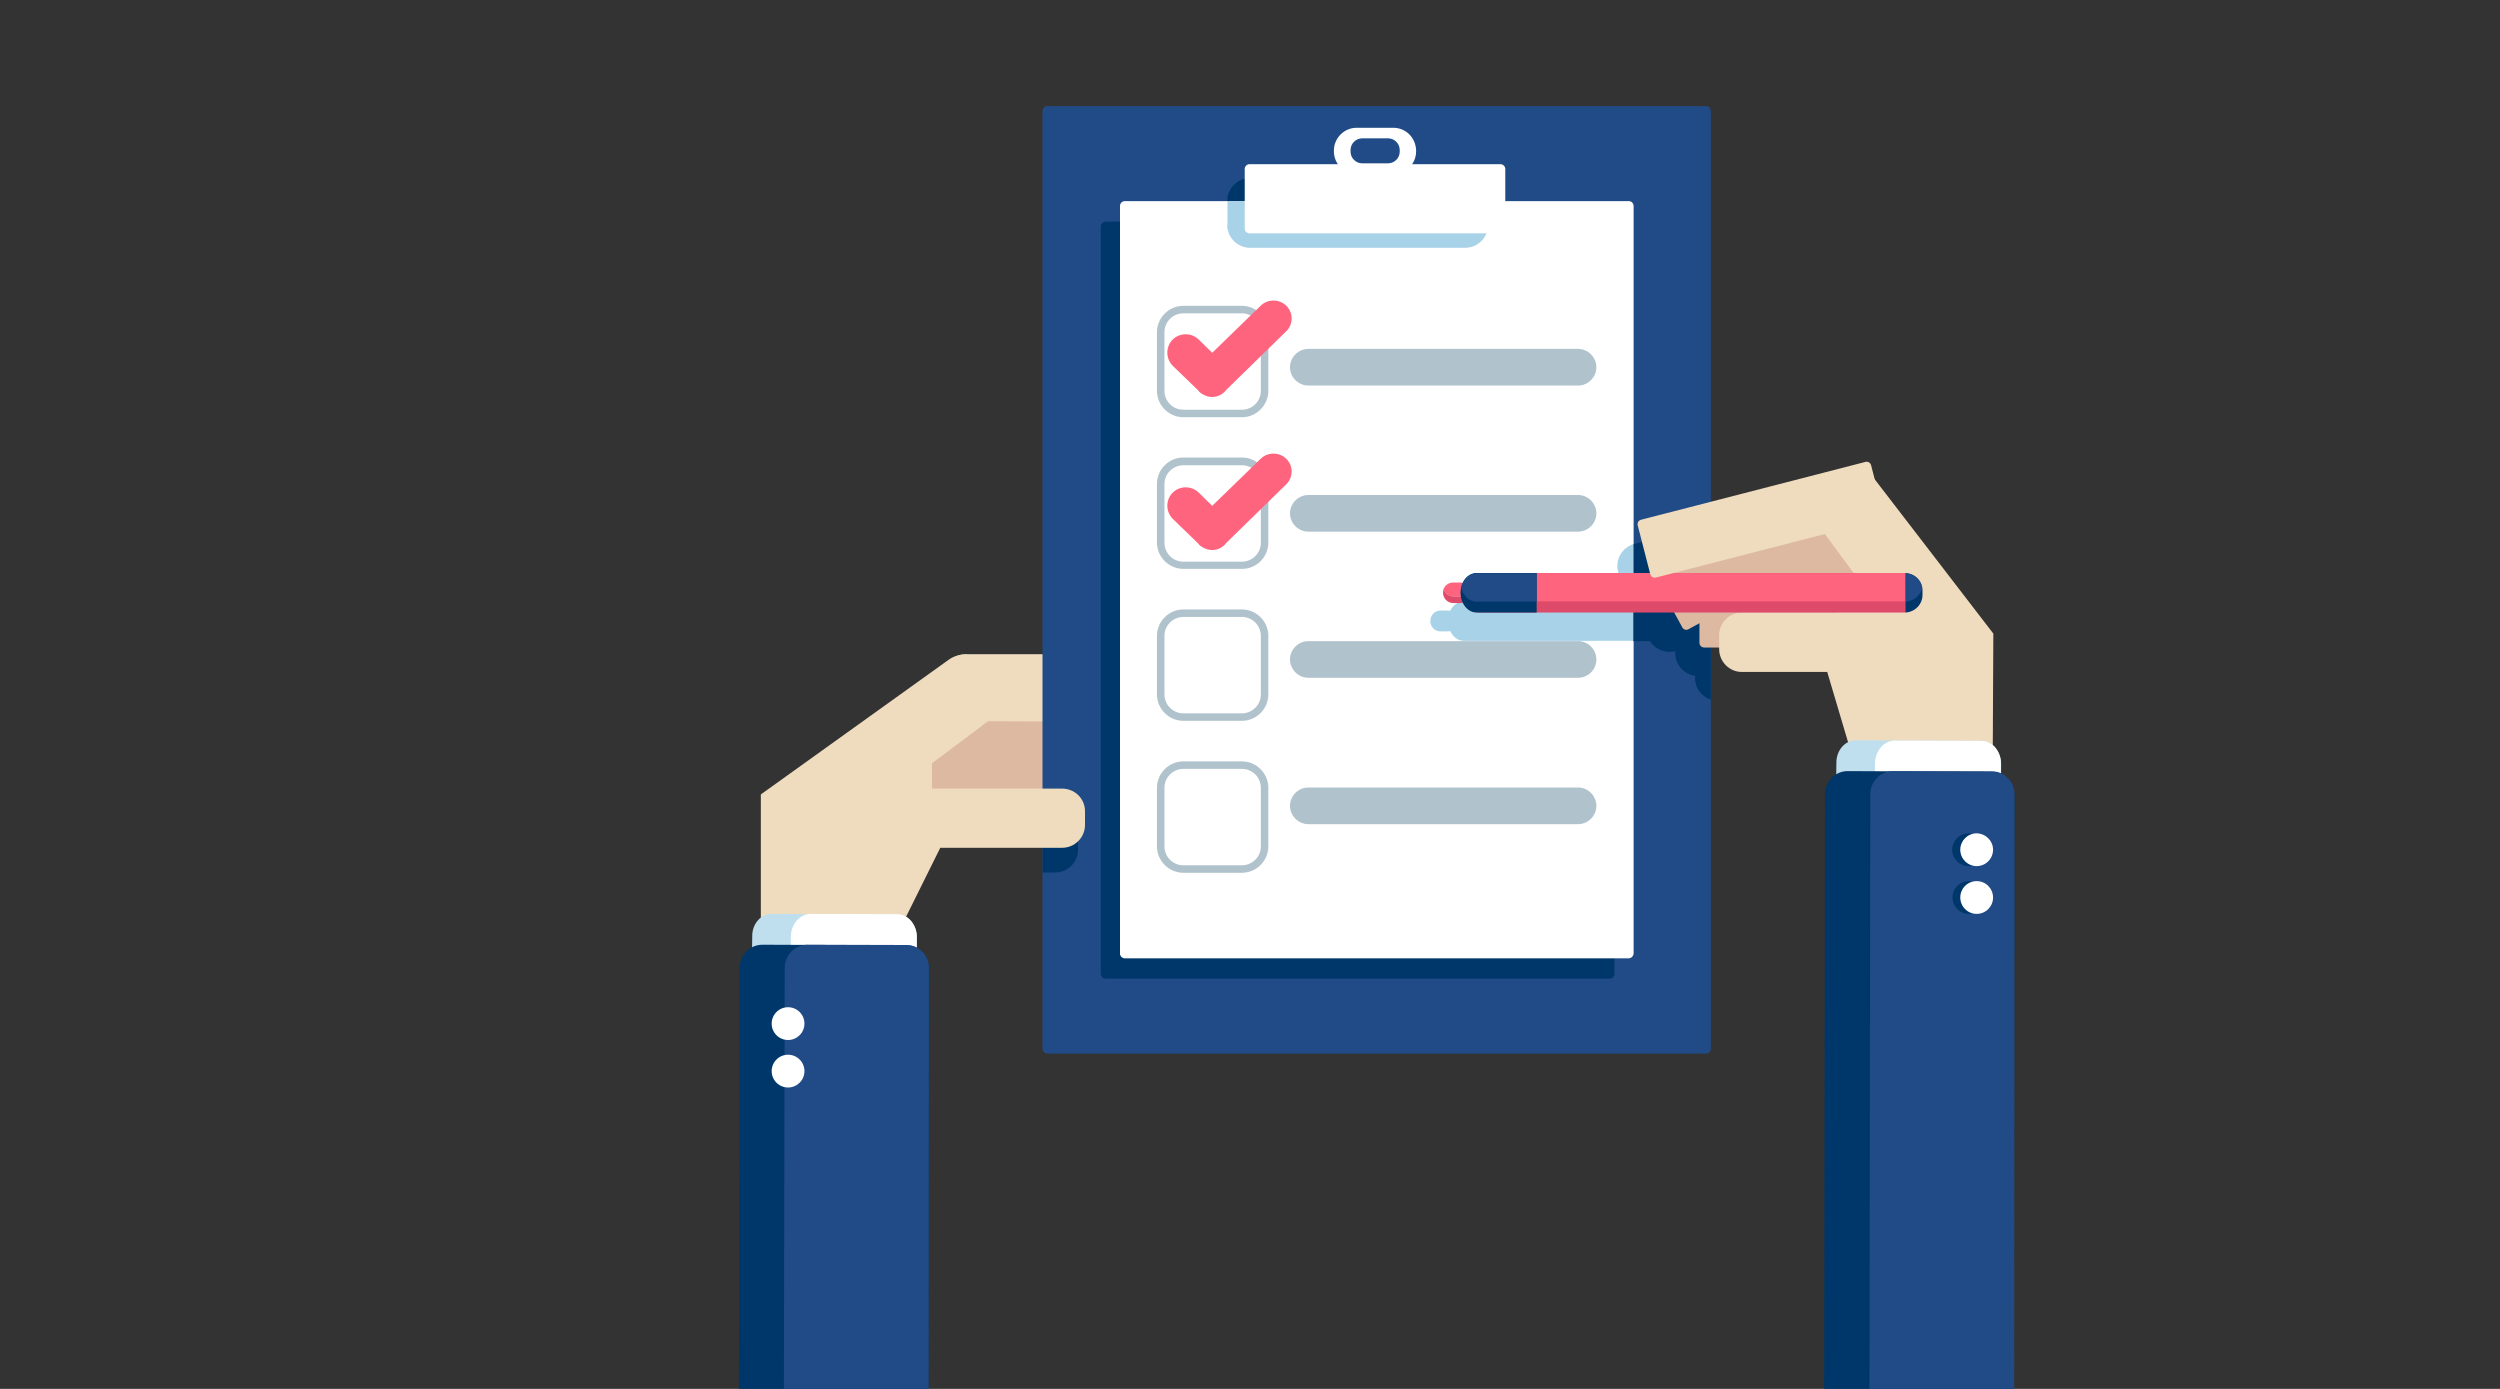 <?xml version="1.0" encoding="UTF-8"?> <!-- Generator: Adobe Illustrator 23.0.6, SVG Export Plug-In . SVG Version: 6.00 Build 0) --> <svg xmlns="http://www.w3.org/2000/svg" xmlns:xlink="http://www.w3.org/1999/xlink" id="eoub96wjdmv1" text-rendering="geometricPrecision" shape-rendering="geometricPrecision" x="0px" y="0px" viewBox="0 0 900 500" style="enable-background:new 0 0 900 500;" xml:space="preserve"><rect x="0" y="0" width="900" height="500" fill="#333333" stroke="none"/> <style type="text/css"> .st0{display:none;fill:url(#eoub96wjdmv2_1_);fill-opacity:0.62;} .st1{display:none;fill:url(#eoub96wjdmv163_1_);} .st2{display:none;fill:url(#eoub96wjdmv164_1_);} .st3{display:none;} .st4{display:inline;opacity:0.4;fill:url(#eoub96wjdmv166_1_);enable-background:new ;} .st5{display:inline;opacity:0.4;fill:url(#eoub96wjdmv167_1_);enable-background:new ;} .st6{fill:#DDB9A2;} .st7{fill:#EFDCBF;} .st8{fill:#204B86;} .st9{fill:#00376A;} .st10{fill:#FFFFFF;} .st11{fill:#A7D2E8;} .st12{fill:#B0C2CC;} .st13{fill:#FF647E;} .st14{fill:#DD4A6A;} .st15{fill:#BFDFEF;} </style> <linearGradient id="eoub96wjdmv2_1_" gradientUnits="userSpaceOnUse" x1="-1046.929" y1="195.77" x2="864.303" y2="304.381" gradientTransform="matrix(1 0 0 -1 -1 498.9)"> <stop offset="0" style="stop-color:#425267"></stop> <stop offset="1" style="stop-color:#000000"></stop> </linearGradient> <rect id="eoub96wjdmv2" x="-1051" y="-1.1" class="st0" width="1920" height="499.7"></rect> <g id="eoub96wjdmv163_to" transform="translate(0,425.175)"> <linearGradient id="eoub96wjdmv163_1_" gradientUnits="userSpaceOnUse" x1="-1198.037" y1="-27.695" x2="724.074" y2="-27.695" gradientTransform="matrix(1.45 0 0 -0.132 -1566.965 74.505)"> <stop offset="0" style="stop-color:#55B03F"></stop> <stop offset="0.26" style="stop-color:#F5E837"></stop> <stop offset="0.48" style="stop-color:#E4201A"></stop> <stop offset="0.78" style="stop-color:#000000"></stop> <stop offset="1" style="stop-color:#54B03F"></stop> </linearGradient> <rect id="eoub96wjdmv163" x="-3304" y="64.7" class="st1" width="7294.7" height="26.9"></rect> </g> <linearGradient id="eoub96wjdmv164_1_" gradientUnits="userSpaceOnUse" x1="-1046.964" y1="161.33" x2="796.994" y2="330.26" gradientTransform="matrix(1 0 0 -1 -1 498.9)"> <stop offset="0" style="stop-color:#425267"></stop> <stop offset="0.37" style="stop-color:#000000"></stop> <stop offset="0.75" style="stop-color:#000000"></stop> </linearGradient> <rect id="eoub96wjdmv164" x="-1051" y="-1.1" class="st2" width="1920" height="502"></rect> <g id="eoub96wjdmv165" class="st3"> <linearGradient id="eoub96wjdmv166_1_" gradientUnits="userSpaceOnUse" x1="105.423" y1="763.032" x2="-752.773" y2="-143.979" gradientTransform="matrix(1 0 0 -1 0 502)"> <stop offset="0" style="stop-color:#2F74A8"></stop> <stop offset="1" style="stop-color:#FFFFFF"></stop> </linearGradient> <path id="eoub96wjdmv166" class="st4" d="M-671.5,741.1l23.2,25.8l382.2-408.1l25-27l-25-27l-131-141.1l122.5,0.4l69.5,75l25,27 l25-27l103.7-111.8h-50l-78.7,84.7l-78.7-84.8h-222l189.7,204.6L-671.5,741.1z"></path> <linearGradient id="eoub96wjdmv167_1_" gradientUnits="userSpaceOnUse" x1="674.094" y1="789.664" x2="-184.04" y2="-122.548" gradientTransform="matrix(1 0 0 -1 0 502)"> <stop offset="0" style="stop-color:#2F74A8"></stop> <stop offset="1" style="stop-color:#FFFFFF"></stop> </linearGradient> <path id="eoub96wjdmv167" class="st5" d="M310-78.6l-26-28.6L-95.3,304.6l-25,27l25,27L35.8,499.7l-122.5-0.4l-69.5-75l-25-27 l-25,27L-310,536.2h50l78.7-84.8l78.7,84.8h222L-70.3,331.6L310-78.6z"></path> </g> <g> <path class="st6" d="M398.4,251.8h-66.9c-4.5,0-8.2,3.7-8.2,8.2v1.9c-3,1.2-5.2,4.1-5.2,7.6v0.7h-0.5c-4.5,0-8.2,3.7-8.2,8.2v5.1 c0,4.5,3.7,8.2,8.2,8.2h66.9c4.5,0,8.2-3.7,8.2-8.2v-0.7h0.5c4.5,0,8.2-3.7,8.2-8.2v-1.9c3-1.2,5.2-4.1,5.2-7.6V260 C406.6,255.5,402.9,251.8,398.4,251.8z"></path> <path class="st7" d="M422.7,246.4v-2.6c0-4.5-3.7-8.3-8.3-8.3h-66.7c-4.5,0-8.3,3.7-8.3,8.3v4.9c0,0,0,0,0,0l0,2.7 c0,4.5,3.6,8.2,8.1,8.2l66.9,0.3c4.5,0,8.2-3.6,8.2-8.1l0-5.1C422.8,246.5,422.7,246.4,422.7,246.4z"></path> <g> <g> <path class="st8" d="M614.2,379.3H377c-0.9,0-1.7-0.8-1.7-1.7V39.9c0-0.9,0.8-1.7,1.7-1.7h237.2c0.9,0,1.7,0.8,1.7,1.7v337.7 C615.9,378.5,615.1,379.3,614.2,379.3z"></path> <path class="st9" d="M579.5,352.3H398c-0.9,0-1.7-0.8-1.7-1.7V81.5c0-0.9,0.8-1.7,1.7-1.7h181.5c0.9,0,1.7,0.8,1.7,1.7v269.2 C581.1,351.6,580.4,352.3,579.5,352.3z"></path> <path class="st10" d="M586.3,345H404.9c-0.9,0-1.7-0.8-1.7-1.7V74.1c0-0.9,0.8-1.7,1.7-1.7h181.5c0.9,0,1.7,0.8,1.7,1.7v269.2 C588,344.2,587.3,345,586.3,345z"></path> <path class="st9" d="M535.6,72.3c0-4.5-3.7-8.2-8.2-8.2H450c-4.5,0-8.2,3.7-8.2,8.2v0.1h93.8V72.3z"></path> <path class="st11" d="M441.8,81c0,4.5,3.7,8.2,8.2,8.2h77.5c4.5,0,8.2-3.7,8.2-8.2v-8.4v-0.1h-93.8v0.1V81z"></path> <path class="st10" d="M540.2,84h-90.4c-0.9,0-1.7-0.8-1.7-1.7V60.8c0-0.9,0.8-1.7,1.7-1.7h90.4c0.9,0,1.7,0.8,1.7,1.7v21.6 C541.9,83.3,541.1,84,540.2,84z"></path> <path class="st10" d="M501.6,46h-13.2c-4.5,0-8.2,3.7-8.2,8.2v0.3c0,4.5,3.7,8.2,8.2,8.2h13.2c4.5,0,8.2-3.7,8.2-8.2v-0.3 C509.7,49.6,506.1,46,501.6,46z M503.9,54.6c0,2.3-1.9,4.2-4.2,4.2h-9.3c-2.3,0-4.2-1.9-4.2-4.2V54c0-2.3,1.9-4.2,4.2-4.2h9.3 c2.3,0,4.2,1.9,4.2,4.2V54.6z"></path> <g> <path class="st12" d="M447.1,150.2H426c-5.2,0-9.5-4.3-9.5-9.5v-21.1c0-5.2,4.3-9.5,9.5-9.5h21.1c5.2,0,9.5,4.3,9.5,9.5v21.1 C456.6,145.9,452.3,150.2,447.1,150.2z M426,112.8c-3.7,0-6.8,3-6.8,6.8v21.1c0,3.7,3,6.8,6.8,6.8h21.1c3.7,0,6.8-3,6.8-6.8 v-21.1c0-3.7-3-6.8-6.8-6.8H426z"></path> </g> <g> <path class="st12" d="M447.1,204.8H426c-5.2,0-9.5-4.3-9.5-9.5v-21.1c0-5.2,4.3-9.5,9.5-9.5h21.1c5.2,0,9.5,4.3,9.5,9.5v21.1 C456.6,200.6,452.3,204.8,447.1,204.8z M426,167.5c-3.7,0-6.8,3-6.8,6.8v21.1c0,3.7,3,6.8,6.8,6.8h21.1c3.7,0,6.8-3,6.8-6.8 v-21.1c0-3.7-3-6.8-6.8-6.8H426z"></path> </g> <g> <path class="st12" d="M447.1,259.5H426c-5.2,0-9.5-4.3-9.5-9.5v-21.1c0-5.2,4.3-9.5,9.5-9.5h21.1c5.2,0,9.5,4.3,9.5,9.5V250 C456.6,255.2,452.3,259.5,447.1,259.5z M426,222.1c-3.7,0-6.8,3-6.8,6.8V250c0,3.7,3,6.8,6.8,6.8h21.1c3.7,0,6.8-3,6.8-6.8 v-21.1c0-3.7-3-6.8-6.8-6.8H426z"></path> </g> <g> <path class="st12" d="M447.1,314.2H426c-5.2,0-9.5-4.3-9.5-9.5v-21.1c0-5.2,4.3-9.5,9.5-9.5h21.1c5.2,0,9.5,4.3,9.5,9.5v21.1 C456.6,309.9,452.3,314.2,447.1,314.2z M426,276.8c-3.7,0-6.8,3-6.8,6.8v21.1c0,3.7,3,6.8,6.8,6.8h21.1c3.7,0,6.8-3,6.8-6.8 v-21.1c0-3.7-3-6.8-6.8-6.8H426z"></path> </g> <path class="st12" d="M568.1,138.8H471c-3.6,0-6.6-3-6.6-6.6l0,0c0-3.6,3-6.6,6.6-6.6h97.1c3.6,0,6.6,3,6.6,6.6l0,0 C574.7,135.8,571.7,138.8,568.1,138.8z"></path> <path class="st13" d="M463.2,110.2c-2.5-2.6-6.8-2.7-9.4-0.1L436.4,127l-4.9-4.8c-2.6-2.5-6.8-2.5-9.4,0.1 c-2.5,2.6-2.5,6.8,0.1,9.4l9.1,8.8c0.1,0.1,0.2,0.2,0.3,0.4l0,0c1.2,1.2,2.7,1.8,4.2,2c0,0,0.1,0,0.1,0c0.1,0,0.3,0,0.4,0 c0.1,0,0.3,0,0.4,0c0,0,0.1,0,0.1,0c1.5-0.1,3.1-0.8,4.2-2l0,0c0.1-0.1,0.2-0.2,0.3-0.4l21.5-21 C465.6,117,465.7,112.8,463.2,110.2z"></path> <path class="st13" d="M463.2,165.3c-2.5-2.6-6.8-2.7-9.4-0.1l-17.4,16.9l-4.9-4.8c-2.6-2.5-6.8-2.5-9.4,0.1 c-2.5,2.6-2.5,6.8,0.1,9.4l9.1,8.8c0.1,0.1,0.2,0.2,0.3,0.4l0,0c1.2,1.2,2.7,1.8,4.2,2c0,0,0.1,0,0.1,0c0.1,0,0.3,0,0.4,0 c0.1,0,0.3,0,0.4,0c0,0,0.1,0,0.1,0c1.5-0.1,3.1-0.8,4.2-2l0,0c0.1-0.1,0.2-0.2,0.3-0.4l21.5-21 C465.6,172.1,465.7,167.9,463.2,165.3z"></path> <path class="st12" d="M568.1,191.4H471c-3.6,0-6.6-3-6.6-6.6l0,0c0-3.6,3-6.6,6.6-6.6h97.1c3.6,0,6.6,3,6.6,6.6l0,0 C574.7,188.4,571.7,191.4,568.1,191.4z"></path> <path class="st12" d="M568.1,244H471c-3.6,0-6.6-3-6.6-6.6l0,0c0-3.6,3-6.6,6.6-6.6h97.1c3.6,0,6.6,3,6.6,6.6l0,0 C574.7,241.1,571.7,244,568.1,244z"></path> <path class="st12" d="M568.1,296.7H471c-3.6,0-6.6-3-6.6-6.6l0,0c0-3.6,3-6.6,6.6-6.6h97.1c3.6,0,6.6,3,6.6,6.6l0,0 C574.7,293.7,571.7,296.7,568.1,296.7z"></path> </g> </g> <g> <path class="st11" d="M527.9,216.5L527.9,216.5h-1c-0.6,0-1.2,0.1-1.7,0.3c-0.8,0.3-1.5,0.9-2.1,1.5c-0.2,0.3-0.4,0.5-0.6,0.8 c0,0.1-0.1,0.1-0.1,0.2c-0.1,0.1-0.2,0.3-0.3,0.5c0,0-0.1,0.1-0.1,0.1c-0.3-0.1-0.6-0.1-0.9-0.1h-2.5c-1,0-2,0.4-2.6,1.1 c-0.4,0.4-0.7,0.9-0.9,1.4c-0.1,0.4-0.2,0.8-0.2,1.3c0,2.1,1.7,3.7,3.7,3.7h2.5c0.3,0,0.6-0.1,1-0.1c1,2.1,2.8,3.5,4.9,3.5h21.7 H588v-14.2H527.9z"></path> <path class="st9" d="M588.4,195.8c-0.1,0-0.3,0.1-0.4,0.1v20c0.5,0.3,1.1,0.5,1.7,0.7H588v14.2h6c1.9,3.1,5.7,4.5,9.1,3.6v0.8 c0,4.1,3.1,7.5,7.1,8.1l0,0.8c0,3.6,2.4,6.7,5.7,7.8v-63.1L588.4,195.8z"></path> <path class="st11" d="M582.5,205.7l1.3,5c0.6,2.3,2.2,4.2,4.2,5.2v-20C583.9,197.2,581.4,201.5,582.5,205.7z"></path> </g> <g> <path class="st6" d="M613.5,233.1h79.9c0.9,0,1.7-0.8,1.7-1.7v-18.1c0-0.9-0.8-1.7-1.7-1.7h-79.9c-0.9,0-1.7,0.8-1.7,1.7v18.1 C611.8,232.3,612.5,233.1,613.5,233.1z"></path> <path class="st6" d="M607.9,226.5l70-38.5c0.8-0.4,1.1-1.5,0.7-2.3l-8.7-15.9c-0.4-0.8-1.5-1.1-2.3-0.7l-70,38.5 c-0.8,0.4-1.1,1.5-0.7,2.3l8.7,15.9C606,226.7,607.1,227,607.9,226.5z"></path> <path class="st6" d="M607.4,212.9h79.9c0.9,0,1.7-0.8,1.7-1.7v-18.1c0-0.9-0.8-1.7-1.7-1.7h-79.9c-0.9,0-1.7,0.8-1.7,1.7v18.1 C605.8,212.2,606.5,212.9,607.4,212.9z"></path> <path class="st7" d="M674.7,172.3c-2.5-3.7-8.2-4.3-12.6-1.4l-5.6,3.8c-4.4,3-6,8.5-3.5,12.2l19,25.7l-10.3,7.9l-34.6,0 c-4.5,0-8.2,3.7-8.2,8.1l0,5.1c0,4.5,3.7,8.2,8.1,8.2l30.8,0l7.8,26.3l51.8,0.1l0.2-40.2L674.7,172.3z"></path> <g> <path class="st14" d="M685.8,206.3H532.5c-3.5,0-6.3,2.8-6.3,6.3v1.6c0,3.5,2.8,6.3,6.3,6.3h153.3c0,0,0.1,0,0.1,0v-14.2 C685.9,206.3,685.9,206.3,685.8,206.3z"></path> <path class="st9" d="M685.9,206.3v14.2c3.4-0.1,6.2-2.9,6.2-6.3v-1.6C692.1,209.2,689.4,206.4,685.9,206.3z"></path> <path class="st13" d="M529.1,212.2c-0.2,0.5-0.5,1-0.9,1.4c-0.7,0.7-1.6,1.1-2.6,1.1h-2.5c-1.6,0-3-1.1-3.5-2.5 c0.2-0.5,0.5-1,0.9-1.4c0.7-0.7,1.6-1.1,2.6-1.1h2.5C527.3,209.7,528.6,210.7,529.1,212.2z"></path> <path class="st14" d="M529.4,213.4c0,1-0.4,2-1.1,2.6c-0.7,0.7-1.6,1.1-2.6,1.1h-2.5c-2.1,0-3.7-1.7-3.7-3.7 c0-0.4,0.1-0.9,0.2-1.2c0.5,1.5,1.9,2.5,3.5,2.5h2.5c1,0,2-0.4,2.6-1.1c0.4-0.4,0.7-0.9,0.9-1.4 C529.3,212.6,529.4,213,529.4,213.4z"></path> <path class="st8" d="M692,211.5c-0.6-2.9-3.1-5.1-6.1-5.1v10.2C688.9,216.5,691.5,214.3,692,211.5z"></path> <path class="st13" d="M685.8,206.3H532.5c-3.1,0-5.6,2.2-6.2,5.1c0.6,2.9,3.1,5.1,6.2,5.1h153.3c0,0,0.1,0,0.1,0v-10.2 C685.9,206.3,685.9,206.3,685.8,206.3z"></path> <path class="st9" d="M553.2,220.5h-21.7c-3.1,0-5.7-3.2-5.7-7.1l0,0c0-3.9,2.6-7.1,5.7-7.1h21.7V220.5z"></path> <path class="st8" d="M553.2,206.3v10.3h-21.7c-2.6,0-4.8-2.2-5.5-5.1c0.3-1.2,0.8-2.2,1.4-3c1-1.3,2.5-2.1,4-2.1H553.2z"></path> </g> <path class="st7" d="M596.2,207.9l80.7-20.8c0.9-0.2,1.5-1.2,1.2-2.1l-4.5-17.5c-0.2-0.9-1.2-1.5-2.1-1.2l-80.7,20.8 c-0.9,0.2-1.5,1.2-1.2,2.1l4.5,17.5C594.4,207.6,595.3,208.2,596.2,207.9z"></path> </g> <path class="st9" d="M379.9,292.7h-4.5v21.4h4.5c4.5,0,8.2-3.7,8.2-8.2v-5.1C388,296.4,384.3,292.7,379.9,292.7z"></path> <g> <path class="st7" d="M382.4,283.9h-46.9v-9.1l21.7-16.3c4.3-3.2,5.1-9.3,1.9-13.6l-4.1-5.4c-3.2-4.3-9.3-5.1-13.6-1.9l-67.5,48.4 V331l51.8,0l12.8-25.8h43.9c4.5,0,8.2-3.7,8.2-8.2V292C390.6,287.5,386.9,283.9,382.4,283.9z"></path> </g> <g> <g> <path class="st15" d="M668.1,266.5l45.2,0.2c3.9,0,7.1,3.7,7.1,8.2l-0.1,25.3h-59.5l0.3-25.5C661,270.2,664.2,266.5,668.1,266.5z "></path> <path class="st10" d="M720.2,300.2h-45.4l0.2-25.3c0-4.5,3.2-8.3,7.1-8.3l31.1,0.1c0.5,0,0.9,0.1,1.3,0.1c3.3,0.7,5.8,4.1,5.8,8 L720.2,300.2z"></path> </g> <path class="st9" d="M665.3,277.6l51.8,0.2c4.5,0,8.1,3.7,8.1,8.2l-0.2,215.3h-68.3l0.3-215.5 C657.1,281.2,660.8,277.5,665.3,277.6z"></path> <path class="st8" d="M725.1,501.2H673l0.3-215.3c0-4.5,3.7-8.3,8.2-8.3l35.6,0.1c0.6,0,1,0.1,1.4,0.1c3.8,0.7,6.7,4.1,6.7,8 L725.1,501.2z"></path> <g> <path class="st9" d="M714.6,305.9c0,3.2-2.6,5.9-5.9,5.9c-3.2,0-5.9-2.6-5.9-5.9c0-3.2,2.6-5.9,5.9-5.9 C712,300.1,714.6,302.7,714.6,305.9z"></path> <circle class="st9" cx="708.8" cy="323.1" r="5.9"></circle> <path class="st10" d="M717.5,305.9c0,3.2-2.6,5.9-5.9,5.9c-3.2,0-5.9-2.6-5.9-5.9c0-3.2,2.6-5.9,5.9-5.9 C714.9,300.1,717.5,302.7,717.5,305.9z"></path> <circle class="st10" cx="711.6" cy="323.1" r="5.9"></circle> </g> </g> <g> <g> <path class="st15" d="M277.8,329l45.2,0.2c3.9,0,7.1,3.7,7.1,8.2l-0.1,25.3h-59.5l0.3-25.5C270.7,332.6,273.9,329,277.8,329z"></path> <path class="st10" d="M329.9,362.6h-45.4l0.2-25.3c0-4.5,3.2-8.3,7.1-8.3l31.1,0.1c0.5,0,0.9,0.1,1.3,0.1c3.3,0.7,5.8,4.1,5.8,8 L329.9,362.6z"></path> </g> <path class="st9" d="M274.5,340.1l51.8,0.2c4.5,0,8.1,3.7,8.1,8.2l-0.2,152.8H266l0.3-153C266.3,343.7,270,340.1,274.5,340.1z"></path> <path class="st8" d="M334.3,501.2h-52.1l0.3-152.8c0-4.5,3.7-8.3,8.2-8.3l35.6,0.1c0.6,0,1,0.1,1.4,0.1c3.8,0.7,6.7,4.1,6.7,8 L334.3,501.2z"></path> <g> <circle class="st9" cx="280.8" cy="368.5" r="5.9"></circle> <circle class="st9" cx="280.8" cy="385.6" r="5.9"></circle> <circle class="st10" cx="283.7" cy="368.5" r="5.9"></circle> <circle class="st10" cx="283.7" cy="385.6" r="5.9"></circle> </g> </g> </g> </svg> 